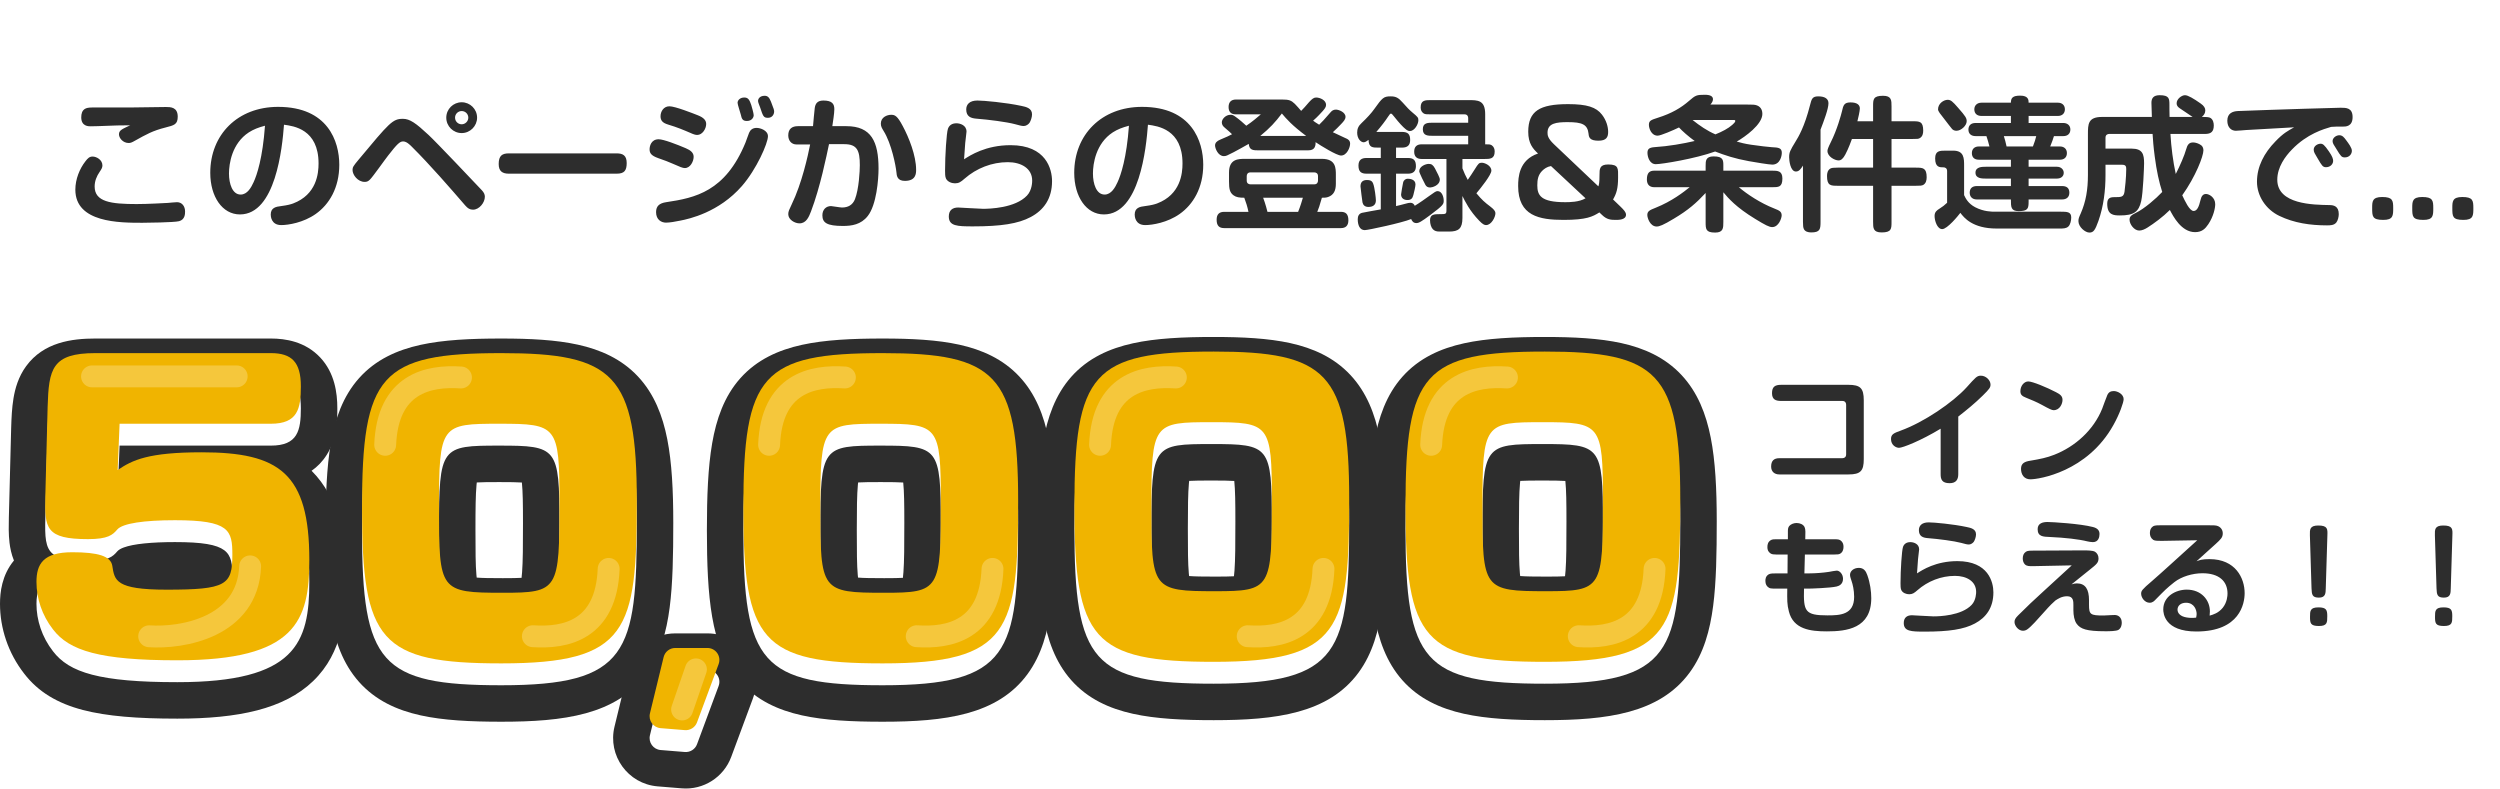 <svg width="320" height="101" viewBox="0 0 320 101" fill="none" xmlns="http://www.w3.org/2000/svg">
<g clip-path="url(#clip0_846_146722)">
<g filter="url(#filter0_d_846_146722)">
<path fill-rule="evenodd" clip-rule="evenodd" d="M6.097 52.065C6.244 47.224 6.638 45.199 12.205 45.199H34.668C37.328 45.199 38.51 46.335 38.51 49.447C38.51 52.312 38.116 54.239 34.668 54.239H15.308L15.062 60.166C15.749 59.695 16.462 59.264 17.425 58.907C18.081 58.663 18.853 58.454 19.812 58.29C21.283 58.039 23.195 57.894 25.801 57.894C28.991 57.894 31.553 58.168 33.562 58.907C37.82 60.472 39.594 64.124 39.594 71.675C39.594 79.479 37.87 84.518 22.697 84.518C12.747 84.518 8.855 83.283 6.786 80.566C5.358 78.738 4.668 76.565 4.668 74.49C4.668 73.736 4.762 73.071 5.015 72.516C5.54 71.362 6.755 70.687 9.249 70.687C10.011 70.687 10.683 70.713 11.269 70.769C13.224 70.954 14.221 71.466 14.372 72.416C14.376 72.441 14.38 72.465 14.384 72.49C14.431 72.789 14.475 73.07 14.544 73.331C14.898 74.67 15.907 75.478 21.318 75.478C28.953 75.478 29.742 74.886 29.742 71.033C29.742 67.871 29.397 66.587 22.402 66.587C19.398 66.587 17.081 66.817 15.844 67.276C15.458 67.419 15.177 67.585 15.013 67.773C14.422 68.464 13.83 69.008 11.269 69.008C10.979 69.008 10.704 69.004 10.443 68.996C10.299 68.991 10.159 68.985 10.024 68.978C9.748 68.964 9.491 68.944 9.249 68.918C6.962 68.677 6.154 67.923 5.895 66.411C5.765 65.651 5.773 64.699 5.801 63.525L6.097 52.065ZM1.784 68.949C1.448 68.121 1.296 67.323 1.217 66.667C1.086 65.573 1.111 64.384 1.134 63.413L1.135 63.404L1.43 51.934L1.431 51.923C1.467 50.721 1.524 49.4 1.726 48.185C1.93 46.956 2.34 45.444 3.351 44.061C5.588 41.003 9.195 40.531 12.205 40.531H34.668C36.533 40.531 39.078 40.913 40.999 42.971C42.84 44.944 43.178 47.481 43.178 49.447C43.178 50.761 43.171 53.281 41.83 55.407C41.282 56.278 40.616 56.949 39.88 57.46C43.366 60.916 44.262 66.003 44.262 71.675C44.262 75.621 43.926 80.686 40.068 84.39C36.348 87.962 30.485 89.186 22.697 89.186C17.615 89.186 13.671 88.88 10.603 88.076C7.384 87.233 4.897 85.778 3.091 83.418C1.018 80.756 0 77.574 0 74.49C0 73.035 0.229 70.823 1.784 68.949Z" fill="#2D2D2D"/>
</g>
<g filter="url(#filter1_d_846_146722)">
<path fill-rule="evenodd" clip-rule="evenodd" d="M53.838 41.339C56.756 40.699 60.233 40.532 64.171 40.532C67.854 40.532 71.158 40.698 73.975 41.319C76.867 41.957 79.554 43.141 81.662 45.394C83.739 47.613 84.818 50.407 85.412 53.426C85.999 56.416 86.179 59.989 86.179 64.118C86.179 68.25 86.116 71.906 85.716 74.972C85.317 78.033 84.526 81.024 82.695 83.509C78.851 88.724 72.114 89.581 64.171 89.581C60.23 89.581 56.752 89.41 53.831 88.765C50.826 88.101 48.065 86.859 45.947 84.476C43.879 82.149 42.878 79.238 42.343 76.143C41.812 73.065 41.671 69.356 41.671 65.056C41.671 60.745 41.812 57.03 42.343 53.95C42.877 50.853 43.879 47.94 45.95 45.615C48.071 43.233 50.836 41.998 53.838 41.339ZM60.995 59.274C60.878 60.534 60.859 62.319 60.859 65.056C60.859 67.775 60.869 69.534 60.982 70.789C60.993 70.916 61.005 71.03 61.017 71.132C61.72 71.19 62.745 71.206 64.368 71.206C65.489 71.206 66.239 71.192 66.758 71.162C66.782 70.966 66.806 70.73 66.827 70.444C66.933 69.025 66.942 67.068 66.942 64.167C66.942 61.691 66.918 60.112 66.805 59.012C66.803 58.995 66.801 58.978 66.799 58.962C66.174 58.92 65.281 58.907 63.925 58.907C62.547 58.907 61.653 58.916 61.028 58.955C61.017 59.051 61.005 59.157 60.995 59.274ZM64.171 45.2C48.654 45.2 46.339 47.966 46.339 65.056C46.339 82.098 48.654 84.913 64.171 84.913C80.427 84.913 81.511 80.715 81.511 64.118C81.511 47.916 78.605 45.2 64.171 45.2ZM56.191 65.056C56.191 54.338 56.437 54.239 63.925 54.239C71.314 54.239 71.61 54.486 71.61 64.167C71.61 75.528 71.511 75.874 64.368 75.874C56.289 75.874 56.191 75.627 56.191 65.056Z" fill="#2D2D2D"/>
</g>
<g filter="url(#filter2_d_846_146722)">
<path fill-rule="evenodd" clip-rule="evenodd" d="M102.65 41.339C105.568 40.699 109.044 40.532 112.983 40.532C116.665 40.532 119.97 40.698 122.787 41.319C125.678 41.957 128.366 43.141 130.473 45.394C132.551 47.613 133.63 50.407 134.223 53.426C134.811 56.416 134.99 59.989 134.99 64.118C134.99 68.25 134.928 71.906 134.528 74.972C134.129 78.033 133.338 81.024 131.506 83.509C127.662 88.724 120.925 89.581 112.983 89.581C109.041 89.581 105.563 89.41 102.643 88.765C99.638 88.101 96.876 86.859 94.758 84.476C92.691 82.149 91.689 79.238 91.155 76.143C90.623 73.065 90.482 69.356 90.482 65.056C90.482 60.745 90.623 57.03 91.155 53.95C91.689 50.853 92.691 47.94 94.762 45.615C96.883 43.233 99.647 41.998 102.65 41.339ZM109.806 59.274C109.69 60.534 109.67 62.319 109.67 65.056C109.67 67.775 109.681 69.534 109.793 70.789C109.805 70.916 109.817 71.03 109.829 71.132C110.531 71.19 111.557 71.206 113.18 71.206C114.301 71.206 115.05 71.192 115.57 71.162C115.594 70.966 115.618 70.73 115.639 70.444C115.744 69.025 115.753 67.068 115.753 64.167C115.753 61.691 115.73 60.112 115.616 59.012C115.615 58.995 115.613 58.978 115.611 58.962C114.985 58.92 114.092 58.907 112.736 58.907C111.359 58.907 110.464 58.916 109.84 58.955C109.828 59.051 109.817 59.157 109.806 59.274ZM112.983 45.2C97.466 45.2 95.15 47.966 95.15 65.056C95.15 82.098 97.466 84.913 112.983 84.913C129.239 84.913 130.322 80.715 130.322 64.118C130.322 47.916 127.416 45.2 112.983 45.2ZM105.003 65.056C105.003 54.338 105.249 54.239 112.736 54.239C120.126 54.239 120.421 54.486 120.421 64.167C120.421 75.528 120.323 75.874 113.18 75.874C105.101 75.874 105.003 75.627 105.003 65.056Z" fill="#2D2D2D"/>
</g>
<g filter="url(#filter3_d_846_146722)">
<path fill-rule="evenodd" clip-rule="evenodd" d="M145.025 41.14C147.943 40.499 151.419 40.332 155.358 40.332C159.04 40.332 162.345 40.498 165.162 41.119C168.053 41.757 170.741 42.941 172.848 45.194C174.926 47.414 176.005 50.208 176.598 53.227C177.186 56.216 177.365 59.789 177.365 63.918C177.365 68.05 177.303 71.707 176.903 74.773C176.504 77.833 175.713 80.824 173.881 83.309C170.037 88.524 163.3 89.382 155.358 89.382C151.416 89.382 147.938 89.211 145.018 88.565C142.013 87.901 139.251 86.66 137.133 84.276C135.066 81.95 134.064 79.038 133.53 75.943C132.998 72.865 132.857 69.157 132.857 64.857C132.857 60.545 132.998 56.831 133.53 53.75C134.064 50.653 135.066 47.74 137.137 45.415C139.258 43.033 142.022 41.798 145.025 41.14ZM152.181 59.074C152.065 60.334 152.045 62.12 152.045 64.857C152.045 67.575 152.056 69.334 152.168 70.589C152.18 70.716 152.192 70.83 152.204 70.932C152.906 70.99 153.932 71.006 155.555 71.006C156.676 71.006 157.425 70.992 157.945 70.962C157.969 70.767 157.993 70.53 158.014 70.245C158.119 68.825 158.128 66.869 158.128 63.968C158.128 61.492 158.105 59.913 157.991 58.812C157.99 58.795 157.988 58.779 157.986 58.763C157.36 58.721 156.467 58.707 155.111 58.707C153.734 58.707 152.839 58.717 152.215 58.755C152.203 58.851 152.192 58.957 152.181 59.074ZM155.358 45C139.841 45 137.525 47.766 137.525 64.857C137.525 81.898 139.841 84.714 155.358 84.714C171.614 84.714 172.697 80.515 172.697 63.918C172.697 47.717 169.791 45 155.358 45ZM147.378 64.857C147.378 54.138 147.624 54.039 155.111 54.039C162.501 54.039 162.796 54.286 162.796 63.968C162.796 75.329 162.698 75.674 155.555 75.674C147.476 75.674 147.378 75.427 147.378 64.857Z" fill="#2D2D2D"/>
</g>
<g filter="url(#filter4_d_846_146722)">
<path fill-rule="evenodd" clip-rule="evenodd" d="M187.403 41.14C190.321 40.499 193.797 40.332 197.736 40.332C201.418 40.332 204.723 40.498 207.54 41.119C210.431 41.757 213.118 42.941 215.226 45.194C217.304 47.414 218.382 50.208 218.976 53.227C219.564 56.216 219.743 59.789 219.743 63.918C219.743 68.05 219.681 71.707 219.281 74.773C218.882 77.833 218.091 80.824 216.259 83.309C212.415 88.524 205.678 89.382 197.736 89.382C193.794 89.382 190.316 89.211 187.396 88.565C184.391 87.901 181.629 86.66 179.511 84.276C177.444 81.95 176.442 79.038 175.908 75.943C175.376 72.865 175.235 69.157 175.235 64.857C175.235 60.545 175.376 56.831 175.908 53.75C176.442 50.653 177.444 47.74 179.515 45.415C181.636 43.033 184.4 41.798 187.403 41.14ZM194.559 59.074C194.443 60.334 194.423 62.12 194.423 64.857C194.423 67.575 194.434 69.334 194.546 70.589C194.558 70.716 194.57 70.83 194.582 70.932C195.284 70.99 196.31 71.006 197.933 71.006C199.054 71.006 199.803 70.992 200.323 70.962C200.347 70.767 200.371 70.53 200.392 70.245C200.497 68.825 200.506 66.869 200.506 63.968C200.506 61.492 200.483 59.913 200.369 58.812C200.367 58.795 200.366 58.779 200.364 58.763C199.738 58.721 198.845 58.707 197.489 58.707C196.112 58.707 195.217 58.717 194.592 58.755C194.581 58.851 194.57 58.957 194.559 59.074ZM197.736 45C182.219 45 179.903 47.766 179.903 64.857C179.903 81.898 182.219 84.714 197.736 84.714C213.992 84.714 215.075 80.515 215.075 63.918C215.075 47.717 212.169 45 197.736 45ZM189.755 64.857C189.755 54.138 190.002 54.039 197.489 54.039C204.878 54.039 205.174 54.286 205.174 63.968C205.174 75.329 205.076 75.674 197.933 75.674C189.854 75.674 189.755 75.427 189.755 64.857Z" fill="#2D2D2D"/>
</g>
<g filter="url(#filter5_d_846_146722)">
<path fill-rule="evenodd" clip-rule="evenodd" d="M78.657 90.21L80.409 83.008C81.085 80.229 83.574 78.273 86.433 78.273H90.549C94.869 78.273 97.864 82.58 96.362 86.63L93.595 94.086C92.628 96.691 90.047 98.334 87.278 98.108L84.177 97.855C80.378 97.545 77.756 93.913 78.657 90.21ZM83.193 91.314C82.97 92.229 83.618 93.126 84.557 93.203L87.657 93.456C88.342 93.512 88.98 93.105 89.219 92.462L91.985 85.006C92.357 84.005 91.616 82.941 90.549 82.941H86.433C85.727 82.941 85.112 83.424 84.945 84.111L83.193 91.314Z" fill="#2D2D2D"/>
</g>
<path d="M16.667 16.038C16.224 16.038 15.745 16.038 15.008 16.057C12.667 16.149 11.893 16.167 11.58 16.167C11.322 16.167 10.4 16.167 10.4 15.024C10.4 14.545 10.511 14.14 10.898 13.919C11.193 13.753 11.543 13.753 12.446 13.753H17.017C17.68 13.753 20.629 13.697 21.238 13.697C21.809 13.697 22.749 13.697 22.749 14.932C22.749 15.928 22.288 16.038 21.201 16.315C19.523 16.739 18.731 17.199 17.275 18.01C16.888 18.232 16.704 18.305 16.482 18.305C15.727 18.305 15.229 17.66 15.229 17.199C15.229 16.683 15.598 16.536 16.667 16.038ZM23.689 27.06C23.689 27.373 23.689 28.111 22.915 28.313C22.288 28.479 18.584 28.516 18.215 28.516C15.303 28.516 9.644 28.516 9.644 24.277C9.644 22.931 10.197 21.586 10.935 20.646C11.229 20.259 11.451 20.038 11.856 20.038C12.335 20.038 13.11 20.443 13.11 21.18C13.11 21.439 12.999 21.641 12.759 21.991C12.372 22.544 12.114 23.189 12.114 23.871C12.114 25.844 14.197 26.12 17.496 26.12C18.934 26.12 21.109 25.991 21.496 25.973C21.68 25.954 22.473 25.88 22.657 25.88C23.32 25.88 23.689 26.433 23.689 27.06ZM36.351 15.964C36.13 18.95 35.264 27.447 30.711 27.447C28.463 27.447 26.914 25.18 26.914 22.12C26.914 17.236 30.416 13.679 35.595 13.679C41.972 13.679 43.429 18.102 43.429 21.088C43.429 24.037 42.138 26.175 40.406 27.392C38.839 28.498 36.904 28.811 36.001 28.811C34.692 28.811 34.655 27.65 34.655 27.465C34.655 26.599 35.3 26.452 35.982 26.378C36.83 26.267 37.199 26.157 37.512 26.046C40.535 24.904 40.775 22.194 40.775 20.922C40.775 16.536 37.586 16.13 36.351 15.964ZM33.918 16.093C33.07 16.315 32.462 16.554 31.854 16.941C29.679 18.361 29.31 20.959 29.31 22.213C29.31 23.54 29.753 24.904 30.803 24.904C31.67 24.904 32.167 23.964 32.462 23.319C32.886 22.415 33.623 20.204 33.918 16.093ZM59.095 13.089C60.164 13.089 61.067 13.956 61.067 15.061C61.067 16.13 60.182 17.034 59.095 17.034C58.008 17.034 57.123 16.149 57.123 15.061C57.123 13.956 58.026 13.089 59.095 13.089ZM59.095 14.214C58.634 14.214 58.247 14.582 58.247 15.061C58.247 15.541 58.634 15.909 59.095 15.909C59.556 15.909 59.943 15.522 59.943 15.061C59.943 14.582 59.556 14.214 59.095 14.214ZM51.575 15.209C52.46 15.209 53.234 15.762 54.856 17.273C55.814 18.158 60.772 23.392 61.675 24.351C61.952 24.645 62.062 24.904 62.062 25.18C62.062 25.936 61.344 26.839 60.551 26.839C60.146 26.839 59.888 26.691 59.537 26.286C57.676 24.13 55.022 21.07 52.718 18.785C52.441 18.508 52.036 18.102 51.593 18.102C51.188 18.102 50.838 18.416 49.695 19.89C49.308 20.369 47.705 22.655 47.354 22.987C47.096 23.245 46.912 23.282 46.672 23.282C45.806 23.282 45.124 22.397 45.124 21.752C45.124 21.402 45.235 21.236 45.88 20.462C49.861 15.688 50.248 15.209 51.575 15.209ZM65.14 19.632H78.927C79.719 19.632 80.217 19.89 80.217 20.867C80.217 21.844 79.904 22.231 78.927 22.231H65.14C64.329 22.231 63.832 21.936 63.832 20.996C63.832 19.909 64.293 19.632 65.14 19.632ZM95.275 12.481C95.773 12.481 95.939 12.794 96.16 13.44C96.215 13.624 96.473 14.508 96.473 14.748C96.473 15.043 96.215 15.485 95.607 15.485C95.054 15.485 94.943 15.227 94.814 14.637C94.759 14.398 94.409 13.384 94.409 13.163C94.409 12.831 94.722 12.481 95.275 12.481ZM97.874 12.26C98.261 12.26 98.464 12.463 98.685 13.015C99.072 13.992 99.09 14.103 99.09 14.287C99.09 14.582 98.888 15.08 98.298 15.08C97.727 15.08 97.671 14.877 97.284 13.716C97.192 13.476 97.026 13.089 97.026 12.905C97.026 12.702 97.21 12.26 97.874 12.26ZM85.691 13.605C86.41 13.605 88.695 14.508 89.303 14.748C90.059 15.043 90.391 15.393 90.391 15.872C90.391 16.499 89.893 17.273 89.248 17.273C89.027 17.273 88.824 17.199 88.677 17.144C87.35 16.573 86.742 16.315 85.525 15.946C84.788 15.725 84.548 15.412 84.548 14.877C84.548 14.306 84.917 13.605 85.691 13.605ZM84.309 17.826C84.935 17.826 86.649 18.49 87.774 18.969C88.419 19.245 88.787 19.559 88.787 20.075C88.787 20.646 88.364 21.512 87.663 21.512C87.387 21.512 87.073 21.383 86.078 20.941C85.47 20.664 85.212 20.591 84.253 20.241C83.313 19.909 83.147 19.577 83.147 19.098C83.147 18.729 83.332 17.826 84.309 17.826ZM96.842 16.37C97.339 16.37 98.298 16.702 98.298 17.439C98.298 18.324 96.842 21.66 94.962 23.816C92.013 27.189 88.216 28.018 87.073 28.24C86.465 28.369 85.709 28.498 85.249 28.498C84.677 28.498 83.977 28.147 83.977 27.152C83.977 26.378 84.401 26.009 85.267 25.88C88.972 25.328 92.842 24.535 95.423 18.25C95.515 18.029 95.699 17.457 95.883 16.997C96.031 16.646 96.326 16.37 96.842 16.37ZM106.537 16.149H108.343C111.531 16.149 112.453 18.139 112.453 21.586C112.453 22.968 112.195 26.231 111.071 27.65C110.204 28.756 109.006 28.922 107.9 28.922C105.855 28.922 105.265 28.516 105.265 27.558C105.265 26.839 105.726 26.378 106.371 26.378C106.5 26.378 107.55 26.562 107.771 26.562C108.564 26.562 109.135 26.231 109.43 25.512C109.946 24.203 110.057 21.863 110.057 21.144C110.057 19.245 109.707 18.453 108.066 18.453H106.113C105.799 19.927 104.988 23.964 103.809 27.06C103.551 27.724 103.219 28.59 102.334 28.59C101.744 28.59 100.897 28.129 100.897 27.41C100.897 27.06 101.026 26.82 101.321 26.194C102.648 23.466 103.422 19.89 103.698 18.49H101.947C101.302 18.49 100.897 17.992 100.897 17.328C100.897 16.481 101.394 16.149 102.132 16.149H104.067C104.104 15.78 104.233 14.158 104.288 13.826C104.362 13.31 104.583 12.868 105.394 12.868C106.5 12.868 106.795 13.292 106.795 13.974C106.795 14.508 106.61 15.67 106.537 16.149ZM117.263 21.733C117.263 22.194 117.245 23.153 115.826 23.153C114.849 23.153 114.775 22.508 114.738 22.01C114.665 21.273 114.13 18.397 113.098 16.757C112.877 16.388 112.748 16.186 112.748 15.817C112.748 15.006 113.54 14.693 114.075 14.693C114.554 14.693 114.867 14.84 115.549 16.13C116.342 17.605 117.263 19.909 117.263 21.733ZM131.05 16.13C130.755 16.13 130.534 16.057 129.907 15.891C128.875 15.614 126.626 15.319 124.986 15.19C124.286 15.135 123.677 14.932 123.677 14.011C123.677 13.384 124.083 12.868 125.115 12.868C125.908 12.868 128.746 13.126 130.718 13.55C131.345 13.679 132.1 13.845 132.1 14.637C132.1 15.006 131.935 15.467 131.787 15.707C131.64 15.928 131.326 16.13 131.05 16.13ZM123.401 20.388C124.175 19.89 126.166 18.582 129.354 18.582C133.925 18.582 134.662 21.678 134.662 23.189C134.662 25.438 133.593 26.894 131.935 27.779C130.313 28.645 128.101 28.977 124.544 28.977C122.516 28.977 121.447 28.94 121.447 27.705C121.447 26.894 121.945 26.562 122.645 26.562C122.959 26.562 125.336 26.728 125.834 26.728C126.663 26.728 129.944 26.636 131.455 25.033C132.119 24.332 132.119 23.245 132.119 23.116C132.119 21.549 130.7 20.757 129.004 20.757C126.958 20.757 124.986 21.531 123.456 22.876C122.977 23.3 122.719 23.466 122.24 23.466C121.834 23.466 121.281 23.282 121.079 22.839C120.968 22.581 120.968 22.213 120.968 21.844C120.968 19.89 121.152 17.015 121.337 16.481C121.484 16.075 121.816 15.78 122.424 15.78C122.885 15.78 123.714 16.02 123.714 16.849C123.714 16.978 123.567 18.047 123.548 18.305C123.512 18.692 123.493 18.95 123.401 20.388ZM146.937 15.964C146.716 18.95 145.85 27.447 141.298 27.447C139.049 27.447 137.501 25.18 137.501 22.12C137.501 17.236 141.003 13.679 146.182 13.679C152.559 13.679 154.015 18.102 154.015 21.088C154.015 24.037 152.725 26.175 150.992 27.392C149.426 28.498 147.49 28.811 146.587 28.811C145.279 28.811 145.242 27.65 145.242 27.465C145.242 26.599 145.887 26.452 146.569 26.378C147.417 26.267 147.785 26.157 148.099 26.046C151.121 24.904 151.361 22.194 151.361 20.922C151.361 16.536 148.172 16.13 146.937 15.964ZM144.505 16.093C143.657 16.315 143.048 16.554 142.44 16.941C140.265 18.361 139.897 20.959 139.897 22.213C139.897 23.54 140.339 24.904 141.39 24.904C142.256 24.904 142.754 23.964 143.048 23.319C143.472 22.415 144.21 20.204 144.505 16.093ZM156.706 27.115H159.802C159.673 26.489 159.507 25.936 159.268 25.309C158.641 25.309 158.236 25.254 157.885 24.996C157.406 24.645 157.314 24.166 157.314 23.226V22.084C157.314 20.333 158.512 20.333 159.397 20.333H169.202C170.99 20.333 170.99 21.512 170.99 22.415V23.521C170.99 24.369 170.732 24.959 169.995 25.217C169.737 25.309 169.479 25.309 169.202 25.309C168.926 26.304 168.76 26.765 168.612 27.115H171.635C172.243 27.115 172.593 27.392 172.593 28.203C172.593 28.885 172.243 29.198 171.635 29.198H156.706C156.061 29.198 155.729 28.903 155.729 28.129C155.729 27.447 156.042 27.115 156.706 27.115ZM160.06 23.595H168.225C168.594 23.595 168.704 23.337 168.704 23.116V22.544C168.704 22.176 168.446 22.065 168.225 22.065H160.06C159.692 22.065 159.581 22.323 159.581 22.544V23.116C159.581 23.484 159.839 23.595 160.06 23.595ZM166.769 25.309H161.682C161.977 26.083 162.18 26.894 162.235 27.115H166.161C166.456 26.378 166.659 25.696 166.769 25.309ZM161.387 14.637H158.199C157.591 14.637 157.259 14.343 157.259 13.697C157.259 13.071 157.591 12.739 158.199 12.739H164.115C165 12.739 165.276 12.85 165.737 13.292C165.885 13.421 166.437 14.066 166.548 14.195C166.769 13.992 167.23 13.458 167.562 13.071C167.949 12.647 168.17 12.481 168.465 12.481C168.944 12.481 169.737 12.813 169.737 13.421C169.737 13.716 169.552 13.937 169.276 14.25C168.612 14.988 168.262 15.283 168.078 15.448C168.299 15.614 168.354 15.651 168.852 15.964C169.294 15.541 169.386 15.43 170.29 14.398C170.492 14.158 170.677 14.029 171.008 14.029C171.359 14.029 172.225 14.361 172.225 14.951C172.225 15.264 172.022 15.504 171.653 15.891C171.193 16.37 171.156 16.407 170.603 16.923C171.101 17.163 171.875 17.531 172.096 17.623C172.557 17.808 172.815 17.974 172.815 18.397C172.815 18.858 172.409 19.909 171.653 19.909C171.101 19.909 169.073 18.655 168.391 18.195C168.428 18.526 168.317 18.858 168.17 19.006C167.912 19.245 167.709 19.245 167.064 19.245H161.166C160.411 19.245 159.913 19.245 159.839 18.416C159.544 18.6 157.978 19.448 157.904 19.485C157.038 19.927 156.945 19.983 156.651 19.983C155.913 19.983 155.526 18.987 155.526 18.619C155.526 18.287 155.766 18.047 156.171 17.881C157.13 17.476 157.24 17.421 157.701 17.181C157.48 16.96 157.277 16.776 156.798 16.37C156.522 16.149 156.393 15.946 156.393 15.651C156.393 15.246 156.89 14.693 157.498 14.693C157.683 14.693 157.83 14.711 158.125 14.932C158.604 15.264 159.231 15.817 159.526 16.093C160.3 15.578 161 14.969 161.387 14.637ZM161.314 17.402H167.193C165.368 16.038 164.668 15.227 164.078 14.527C163.212 15.67 162.585 16.352 161.314 17.402ZM176.74 18.895H176.409C175.708 18.895 175.192 18.895 175.174 17.9C174.953 18.066 174.75 18.213 174.547 18.213C174.197 18.213 173.718 17.771 173.718 16.978C173.718 16.499 173.865 16.13 174.289 15.743C174.953 15.117 175.561 14.453 175.893 13.974C176.943 12.499 177.109 12.334 178.012 12.334C178.676 12.334 179.007 12.518 179.542 13.126C180.15 13.808 180.334 14.011 180.832 14.435C181.477 14.969 181.551 15.061 181.551 15.393C181.551 15.928 181.035 16.776 180.464 16.776C180.169 16.776 179.984 16.591 179.616 16.259C179.229 15.891 178.528 15.043 178.455 14.932C178.178 14.582 178.141 14.545 178.031 14.545C177.957 14.545 177.902 14.582 177.662 14.951C177.312 15.485 176.796 16.167 176.169 16.886H179.45C180.224 16.886 180.5 17.181 180.5 17.918C180.5 18.637 180.113 18.895 179.45 18.895H178.694V20.222H180.224C180.943 20.222 181.238 20.517 181.238 21.273C181.238 21.955 180.851 22.231 180.224 22.231H178.694V26.378C179.155 26.267 179.339 26.231 179.8 26.102C180.205 25.991 180.353 25.954 180.537 25.954C180.814 25.954 180.998 26.12 181.09 26.341C181.735 25.954 182.417 25.456 183.062 24.996C183.578 24.627 183.8 24.461 184.002 24.461C184.574 24.461 184.795 25.217 184.795 25.678C184.795 26.12 184.758 26.267 183.099 27.502C181.92 28.387 181.606 28.553 181.293 28.553C180.906 28.553 180.74 28.295 180.629 28.037C179.487 28.516 175.1 29.456 174.695 29.456C174.031 29.456 173.791 28.793 173.791 28.055C173.791 27.668 173.939 27.355 174.326 27.244C174.602 27.171 176.446 26.857 176.74 26.802V22.231H174.916C174.252 22.231 173.884 21.991 173.884 21.199C173.884 20.443 174.308 20.222 174.916 20.222H176.74V18.895ZM187.191 25.088V27.908C187.191 29.253 186.693 29.64 185.495 29.64H184.279C183.873 29.64 183.634 29.567 183.412 29.346C183.191 29.124 183.044 28.663 183.044 28.203C183.044 27.429 183.56 27.41 184.334 27.41C185.034 27.41 185.145 27.41 185.145 26.913V20.351H181.975C181.367 20.351 181.016 20.056 181.016 19.411C181.016 18.766 181.367 18.471 181.975 18.471H187.928V17.384H183.449C182.767 17.384 182.122 17.384 182.122 16.536C182.122 15.707 182.767 15.707 183.449 15.707H187.928V15.098C187.928 14.896 187.818 14.637 187.467 14.637H183.173C182.602 14.637 182.399 14.637 182.214 14.508C181.975 14.343 181.846 14.103 181.846 13.753C181.846 12.813 182.436 12.813 183.173 12.813H187.928C189.181 12.813 190.103 12.813 190.103 14.619V18.471C190.582 18.471 190.748 18.471 190.951 18.6C191.209 18.785 191.319 19.061 191.319 19.393C191.319 20.351 190.711 20.351 189.974 20.351H187.191V21.549C187.449 22.194 187.578 22.489 187.873 23.024C188.186 22.581 188.481 22.12 188.776 21.66C189.237 20.922 189.31 20.83 189.679 20.83C190.029 20.83 190.895 21.18 190.895 21.844C190.895 22.378 189.568 24.037 188.979 24.738C189.661 25.567 190.066 25.917 190.73 26.415C191.209 26.784 191.412 27.005 191.412 27.318C191.412 27.76 190.914 28.811 190.214 28.811C190.011 28.811 189.79 28.719 189.347 28.258C188.112 26.986 187.523 25.77 187.191 25.088ZM184.297 22.968C184.297 23.761 183.283 24 183.062 24C182.767 24 182.583 23.89 182.454 23.669C182.343 23.484 181.662 22.12 181.662 21.918C181.662 21.291 182.491 20.978 182.878 20.978C183.247 20.978 183.431 21.125 183.671 21.549C183.947 22.084 184.297 22.729 184.297 22.968ZM180.187 22.876C180.537 22.876 181.182 22.987 181.182 23.613C181.182 23.853 180.998 24.645 180.906 24.977C180.795 25.401 180.611 25.604 180.15 25.604C179.689 25.604 179.339 25.364 179.339 24.885C179.339 24.738 179.542 23.65 179.597 23.374C179.671 23.042 179.929 22.876 180.187 22.876ZM174.971 23.042C175.358 23.042 175.616 23.116 175.764 23.503C175.966 24.019 176.114 25.364 176.114 25.659C176.114 26.231 175.727 26.489 175.155 26.489C174.695 26.489 174.473 26.231 174.4 25.917C174.381 25.825 174.142 24 174.142 23.853C174.142 23.319 174.418 23.042 174.971 23.042ZM206.47 25.53L207.465 26.489C207.834 26.857 208.129 27.152 208.129 27.484C208.129 28.147 207.17 28.147 206.838 28.147C206.175 28.147 205.677 28.111 205.069 27.521L204.719 27.189C203.871 27.724 203.078 28.147 200.148 28.147C196.996 28.147 194.324 27.631 194.324 23.816C194.324 22.71 194.416 20.48 196.867 19.651C196.222 19.043 195.614 18.379 195.614 16.868C195.614 14.214 197.07 13.329 200.719 13.329C203.134 13.329 204.313 13.716 205.051 14.674C205.622 15.412 205.843 16.241 205.843 16.886C205.843 17.55 205.622 18.01 204.59 18.01C203.484 18.01 203.373 17.568 203.336 17.126C203.207 15.928 202.525 15.633 200.664 15.633C199.226 15.633 198.084 15.762 198.084 16.978C198.084 17.292 198.102 17.697 198.895 18.453L204.59 23.853C204.663 23.632 204.737 23.448 204.737 22.397C204.737 21.641 204.737 21.052 205.843 21.052C207.225 21.052 207.115 21.586 207.115 22.692C207.115 24.166 206.894 24.793 206.47 25.53ZM202.949 25.383L198.526 21.254C198.01 21.346 197.66 21.604 197.383 21.881C196.886 22.397 196.775 22.968 196.775 23.724C196.775 25.014 197.236 25.88 200.332 25.88C200.867 25.88 202.12 25.88 202.949 25.383ZM218.929 13.384H223.684C224.311 13.384 224.624 13.384 224.901 13.495C225.527 13.734 225.583 14.324 225.583 14.582C225.583 15.928 223.371 17.513 222.302 18.121C222.726 18.25 223.389 18.416 224.145 18.526C224.975 18.655 226.596 18.84 226.781 18.84C227.647 18.877 228.071 18.932 228.071 19.559C228.071 19.946 227.868 21.07 226.854 21.07C226.431 21.07 224.68 20.775 223.85 20.628C222.026 20.296 220.772 19.872 219.537 19.393C216.994 20.314 212.718 21.015 211.944 21.015C211.133 21.015 210.875 20.056 210.875 19.559C210.875 19.098 211.078 18.895 211.723 18.84C213.658 18.711 215.39 18.397 216.92 18.047C216.146 17.494 215.335 16.776 214.911 16.315C214.192 16.665 212.57 17.365 212.183 17.365C211.354 17.365 211.059 16.407 211.059 15.983C211.059 15.448 211.317 15.356 212.239 15.061C213.99 14.508 215.188 13.79 216.183 12.923C217.031 12.186 217.16 12.131 218.229 12.131C218.892 12.131 219.261 12.315 219.261 12.702C219.261 12.997 219.058 13.237 218.929 13.384ZM221.897 15.356H216.644C217.565 16.093 218.542 16.757 219.574 17.199C220.44 16.849 221.215 16.444 221.731 15.983C221.897 15.835 222.118 15.633 222.118 15.485C222.118 15.375 222.044 15.356 221.897 15.356ZM216.275 23.964H211.759C211.078 23.964 210.801 23.558 210.801 22.968C210.801 22.084 211.17 21.844 211.778 21.844H218.321V21.236C218.321 20.591 218.321 20.019 219.353 20.019C220.588 20.019 220.588 20.517 220.588 21.236V21.844H226.799C227.536 21.844 228.145 21.863 228.145 22.839C228.145 23.964 227.665 23.964 226.799 23.964H222.578C223.611 24.848 225.325 25.991 227.113 26.691C227.758 26.949 228.053 27.078 228.053 27.576C228.053 27.908 227.684 29.069 226.836 29.069C226.467 29.069 225.951 28.811 224.661 28.018C222.21 26.526 221.215 25.364 220.588 24.609V28.405C220.588 29.18 220.588 29.769 219.537 29.769C218.321 29.769 218.321 29.309 218.321 28.405V24.701C217.123 25.991 216.091 26.894 214.266 27.982C212.865 28.829 212.386 28.995 212.054 28.995C211.207 28.995 210.856 27.889 210.856 27.521C210.856 27.042 211.151 26.894 211.907 26.599C214.026 25.751 215.519 24.572 216.275 23.964ZM239.756 17.789H237.047C236.641 18.932 236.273 19.651 236.199 19.78C235.923 20.296 235.665 20.535 235.333 20.535C234.872 20.535 233.914 20.056 233.914 19.319C233.914 19.153 234.006 18.877 234.337 18.213C235.148 16.61 235.665 14.693 235.775 14.232C235.941 13.495 236.033 13.108 236.863 13.108C237.729 13.108 238.061 13.44 238.061 13.882C238.061 14.214 237.839 15.154 237.747 15.522H239.756V13.624C239.756 12.721 239.756 12.26 241.028 12.26C242.115 12.26 242.115 12.831 242.115 13.624V15.522H244.806C245.691 15.522 246.17 15.522 246.17 16.72C246.17 17.126 246.078 17.457 245.765 17.66C245.58 17.789 245.396 17.789 244.806 17.789H242.115V21.457H245.249C246.133 21.457 246.613 21.494 246.613 22.692C246.613 23.079 246.52 23.448 246.207 23.65C246.023 23.779 245.728 23.779 245.249 23.779H242.115V28.387C242.115 29.29 242.115 29.751 240.844 29.751C239.756 29.751 239.756 29.18 239.756 28.387V23.779H235.222C234.319 23.779 233.858 23.761 233.858 22.526C233.858 22.176 233.932 21.807 234.264 21.586C234.448 21.475 234.725 21.457 235.222 21.457H239.756V17.789ZM230.78 28.387V21.199C230.504 21.623 230.283 21.955 229.877 21.955C229.158 21.955 229.011 20.535 229.011 20.13C229.011 19.503 229.122 19.282 229.84 18.102C230.172 17.568 230.983 16.241 231.683 13.458C231.886 12.684 231.96 12.334 232.734 12.334C233.619 12.334 234.043 12.665 234.043 13.218C234.043 13.937 233.453 15.485 233.029 16.591V28.387C233.029 29.327 232.974 29.751 231.831 29.751C231.425 29.751 231.075 29.64 230.909 29.346C230.799 29.143 230.78 28.848 230.78 28.387ZM253.616 13.145H257.395C257.395 12.536 257.616 12.241 258.593 12.241C259.662 12.241 259.662 12.831 259.662 13.145H263.422C263.938 13.145 264.306 13.458 264.306 13.992C264.306 14.527 263.938 14.84 263.422 14.84H259.662V15.743H264.122C264.601 15.743 265.007 16.038 265.007 16.573C265.007 17.126 264.638 17.421 264.122 17.421H262.906C262.758 17.918 262.684 18.084 262.426 18.748H263.68C264.196 18.748 264.564 19.061 264.564 19.595C264.564 20.185 264.159 20.443 263.68 20.443H259.662V21.346H263.293C263.809 21.346 264.159 21.697 264.159 22.12C264.159 22.581 263.79 22.858 263.293 22.858H259.662V23.816H263.956C264.491 23.816 264.878 24.037 264.878 24.664C264.878 25.235 264.509 25.53 263.956 25.53H259.662V25.825C259.662 26.71 259.551 27.023 258.39 27.023C257.395 27.023 257.395 26.507 257.395 25.53H253.027C252.455 25.53 252.123 25.18 252.123 24.664C252.123 24.074 252.492 23.816 253.027 23.816H257.395V22.858H254.169C253.709 22.858 252.861 22.858 252.861 22.102C252.861 21.346 253.727 21.346 254.169 21.346H257.395V20.443H253.285C252.75 20.443 252.4 20.167 252.4 19.595C252.4 19.043 252.769 18.748 253.285 18.748H254.649C254.556 18.361 254.372 17.715 254.261 17.421H252.861C252.345 17.421 251.958 17.144 251.958 16.591C251.958 16.038 252.308 15.743 252.861 15.743H257.395V14.84H253.616C253.1 14.84 252.713 14.564 252.713 13.992C252.713 13.476 253.1 13.145 253.616 13.145ZM248.069 13.992C248.069 13.255 248.787 12.776 249.304 12.776C249.691 12.776 249.93 12.979 250.631 13.79C251.626 14.914 251.736 15.135 251.736 15.522C251.736 16.075 251.018 16.739 250.428 16.739C250.151 16.739 249.967 16.628 249.856 16.499C249.709 16.333 249.248 15.725 248.935 15.319C248.345 14.564 248.069 14.25 248.069 13.992ZM260.639 17.421H256.492C256.602 17.771 256.75 18.268 256.842 18.748H260.215C260.417 18.25 260.565 17.734 260.639 17.421ZM263.606 29.253H255.57C252.474 29.253 251.386 27.853 250.925 27.244C250.667 27.595 249.248 29.327 248.603 29.327C247.958 29.327 247.626 28.24 247.626 27.65C247.626 27.134 247.903 26.931 248.253 26.71C248.677 26.433 248.861 26.304 249.23 25.954V21.899C249.23 21.494 248.935 21.42 248.769 21.42C248.271 21.42 247.7 21.42 247.7 20.277C247.7 19.282 248.308 19.282 249.064 19.282H250.004C251.405 19.282 251.405 20.259 251.405 21.236V24.977C251.607 25.401 251.921 26.046 252.824 26.526C253.93 27.097 254.925 27.097 255.367 27.097H263.753C264.564 27.097 265.117 27.097 265.117 27.834C265.117 28.203 265.007 28.756 264.749 28.995C264.472 29.253 264.085 29.253 263.606 29.253ZM282.258 17.144H277.816C277.909 18.785 278.148 20.701 278.498 22.268C279.051 21.199 279.641 19.798 279.807 19.172C279.991 18.508 280.194 18.232 280.728 18.232C281.005 18.232 281.447 18.361 281.761 18.6C281.945 18.748 282.037 18.987 282.037 19.245C282.037 19.983 281.06 22.563 279.328 24.996C279.641 25.659 280.249 27.005 280.784 27.005C281.226 27.005 281.466 26.452 281.65 25.659C281.779 25.07 282 24.83 282.369 24.83C282.774 24.83 283.548 25.272 283.548 26.139C283.548 26.636 283.327 27.705 282.664 28.7C282.277 29.272 281.853 29.714 280.968 29.714C279.217 29.714 278.167 27.687 277.743 26.876C276.84 27.779 275.697 28.608 274.886 29.124C274.536 29.346 274.167 29.511 273.817 29.511C273.172 29.511 272.582 28.7 272.582 28.129C272.582 27.724 272.785 27.539 273.393 27.244C274.462 26.728 275.973 25.42 276.766 24.572C276.36 23.319 276.047 21.881 275.807 20.038C275.641 18.803 275.568 17.808 275.531 17.144H269.983C269.762 17.144 269.504 17.255 269.504 17.623V19.024H272.858C274.259 19.024 274.443 19.761 274.443 20.904C274.443 21.383 274.314 24.682 274.075 25.733C273.762 27.134 273.116 27.576 271.347 27.576C270.536 27.576 269.725 27.521 269.725 26.083C269.725 25.346 270.112 25.235 270.647 25.235C271.513 25.235 271.826 25.235 271.937 24.553C271.992 24.222 272.158 22.673 272.158 21.641C272.158 21.309 272.103 21.088 271.624 21.088H269.504V22.397C269.504 24.387 269.264 26.378 268.601 28.276C268.177 29.456 267.974 29.769 267.44 29.769C266.905 29.769 266.039 29.051 266.039 28.313C266.039 28 266.094 27.853 266.334 27.318C266.997 25.807 267.255 24.259 267.255 22.378V17.218C267.255 15.891 267.255 14.969 269.062 14.969H275.439C275.42 14.379 275.383 13.44 275.383 13.163C275.383 12.592 275.623 12.186 276.434 12.186C277.669 12.186 277.687 12.629 277.687 13.44C277.687 13.679 277.687 14.472 277.706 14.969H280.655C280.397 14.803 279.254 14.011 279.014 13.863C278.738 13.679 278.609 13.495 278.609 13.218C278.609 12.665 279.254 12.186 279.678 12.186C280.065 12.186 280.802 12.629 281.668 13.237C282.129 13.55 282.277 13.845 282.277 14.121C282.277 14.49 282.111 14.73 281.834 14.969C282.498 14.969 282.756 14.988 282.94 15.098C283.272 15.301 283.364 15.725 283.364 16.057C283.364 16.849 283.014 17.144 282.258 17.144ZM297.722 21.402C297.316 21.402 297.187 21.18 296.671 20.296C296.616 20.185 296.303 19.688 296.266 19.595C296.192 19.448 296.155 19.3 296.155 19.153C296.155 18.674 296.671 18.397 297.022 18.397C297.316 18.397 297.501 18.508 298.109 19.393C298.551 20.019 298.643 20.369 298.643 20.591C298.643 20.978 298.312 21.402 297.722 21.402ZM300.136 20.148C299.731 20.148 299.62 20.001 299.086 19.116C299.031 19.024 298.754 18.582 298.699 18.49C298.625 18.361 298.57 18.213 298.57 18.066C298.57 17.623 299.049 17.31 299.436 17.31C299.823 17.31 300.044 17.587 300.302 17.937C300.616 18.361 301.04 18.913 301.04 19.3C301.04 19.706 300.726 20.148 300.136 20.148ZM293.649 16.296C292.672 16.352 288.359 16.591 287.474 16.646C287.272 16.665 286.368 16.739 286.184 16.739C285.631 16.739 285.097 16.333 285.097 15.448C285.097 14.472 285.815 14.25 286.424 14.214C288.525 14.121 292.856 13.992 295.031 13.919C296.303 13.882 299.454 13.79 299.602 13.79C300.302 13.79 301.132 13.79 301.132 14.988C301.132 16.204 300.247 16.204 299.915 16.204C299.049 16.204 298.865 16.204 298.385 16.241C297.445 16.517 295.307 17.126 293.372 19.135C292.524 20.001 291.492 21.383 291.492 23.005C291.492 26.175 296.118 26.212 298.164 26.249C298.699 26.249 299.362 26.378 299.362 27.41C299.362 27.742 299.252 28.221 299.049 28.479C298.754 28.848 298.256 28.848 297.851 28.848C295.75 28.848 293.649 28.553 291.75 27.631C290.018 26.802 288.893 25.07 288.893 23.263C288.893 21.309 289.815 19.577 291.253 18.102C292.248 17.052 292.893 16.72 293.649 16.296ZM306.329 26.618C306.329 27.595 306.329 28.147 305.057 28.147C303.638 28.147 303.638 27.687 303.638 26.618C303.638 25.807 303.638 25.217 304.91 25.217C306.255 25.217 306.329 25.659 306.329 26.618ZM311.459 26.618C311.459 27.595 311.459 28.147 310.187 28.147C308.768 28.147 308.768 27.687 308.768 26.618C308.768 25.807 308.768 25.217 310.04 25.217C311.385 25.217 311.459 25.659 311.459 26.618ZM316.589 26.618C316.589 27.595 316.589 28.147 315.317 28.147C313.898 28.147 313.898 27.687 313.898 26.618C313.898 25.807 313.898 25.217 315.17 25.217C316.515 25.217 316.589 25.659 316.589 26.618Z" fill="#2D2D2D"/>
<path d="M15.308 54.239L15.062 60.166C16.934 58.882 19.003 57.894 25.801 57.894C35.752 57.894 39.594 60.561 39.594 71.675C39.594 79.479 37.87 84.518 22.697 84.518C12.747 84.518 8.855 83.283 6.786 80.566C5.358 78.739 4.668 76.565 4.668 74.49C4.668 72.169 5.555 70.687 9.249 70.687C12.55 70.687 14.175 71.181 14.372 72.416C14.668 74.293 14.766 75.478 21.318 75.478C28.953 75.478 29.742 74.886 29.742 71.033C29.742 67.871 29.397 66.587 22.402 66.587C18.461 66.587 15.702 66.982 15.013 67.773C14.422 68.464 13.831 69.008 11.269 69.008C5.85 69.008 5.702 67.625 5.801 63.525L6.097 52.065C6.244 47.224 6.638 45.199 12.205 45.199H34.668C37.328 45.199 38.51 46.335 38.51 49.447C38.51 52.312 38.116 54.239 34.668 54.239H15.308Z" fill="#F0B400"/>
<path d="M46.339 65.056C46.339 47.966 48.654 45.2 64.171 45.2C78.605 45.2 81.511 47.916 81.511 64.118C81.511 80.715 80.427 84.913 64.171 84.913C48.654 84.913 46.339 82.098 46.339 65.056ZM63.925 54.239C56.437 54.239 56.191 54.338 56.191 65.056C56.191 75.627 56.289 75.874 64.368 75.874C71.511 75.874 71.61 75.528 71.61 64.167C71.61 54.486 71.314 54.239 63.925 54.239Z" fill="#F0B400"/>
<path d="M95.15 65.056C95.15 47.966 97.466 45.2 112.983 45.2C127.416 45.2 130.323 47.916 130.323 64.118C130.323 80.715 129.239 84.913 112.983 84.913C97.466 84.913 95.15 82.098 95.15 65.056ZM112.736 54.239C105.249 54.239 105.003 54.338 105.003 65.056C105.003 75.627 105.101 75.874 113.18 75.874C120.323 75.874 120.421 75.528 120.421 64.167C120.421 54.486 120.126 54.239 112.736 54.239Z" fill="#F0B400"/>
<path d="M137.525 64.857C137.525 47.766 139.841 45 155.358 45C169.791 45 172.698 47.717 172.698 63.918C172.698 80.515 171.614 84.714 155.358 84.714C139.841 84.714 137.525 81.898 137.525 64.857ZM155.111 54.039C147.624 54.039 147.378 54.138 147.378 64.857C147.378 75.427 147.476 75.674 155.555 75.674C162.698 75.674 162.796 75.329 162.796 63.968C162.796 54.286 162.501 54.039 155.111 54.039Z" fill="#F0B400"/>
<path d="M179.903 64.857C179.903 47.766 182.219 45 197.736 45C212.169 45 215.075 47.717 215.075 63.918C215.075 80.515 213.992 84.714 197.736 84.714C182.219 84.714 179.903 81.898 179.903 64.857ZM197.489 54.039C190.002 54.039 189.755 54.138 189.755 64.857C189.755 75.427 189.854 75.674 197.933 75.674C205.076 75.674 205.174 75.329 205.174 63.968C205.174 54.286 204.878 54.039 197.489 54.039Z" fill="#F0B400"/>
<path d="M84.556 93.203C83.618 93.126 82.97 92.229 83.192 91.314L84.944 84.111C85.111 83.424 85.726 82.941 86.433 82.941H90.549C91.616 82.941 92.356 84.005 91.985 85.006L89.218 92.462C88.979 93.105 88.341 93.512 87.657 93.456L84.556 93.203Z" fill="#F0B400"/>
<path d="M11.778 48.178C12.297 48.178 24.339 48.178 30.295 48.178" stroke="#F5C73C" stroke-width="2.801" stroke-linecap="round"/>
<path d="M19.094 81.444C23.274 81.727 31.71 80.333 32.019 72.495" stroke="#F5C73C" stroke-width="2.801" stroke-linecap="round"/>
<path d="M59.004 48.318C54.824 48.035 49.612 49.097 49.304 56.935" stroke="#F5C73C" stroke-width="2.801" stroke-linecap="round"/>
<path d="M68.208 81.436C72.388 81.719 77.6 80.658 77.908 72.819" stroke="#F5C73C" stroke-width="2.801" stroke-linecap="round"/>
<path d="M108.146 48.318C103.966 48.035 98.754 49.097 98.445 56.935" stroke="#F5C73C" stroke-width="2.801" stroke-linecap="round"/>
<path d="M117.34 81.436C121.52 81.719 126.732 80.658 127.04 72.819" stroke="#F5C73C" stroke-width="2.801" stroke-linecap="round"/>
<path d="M150.51 48.318C146.33 48.035 141.118 49.097 140.809 56.935" stroke="#F5C73C" stroke-width="2.801" stroke-linecap="round"/>
<path d="M159.706 81.436C163.886 81.719 169.098 80.658 169.406 72.819" stroke="#F5C73C" stroke-width="2.801" stroke-linecap="round"/>
<path d="M192.891 48.318C188.711 48.035 183.499 49.097 183.19 56.935" stroke="#F5C73C" stroke-width="2.801" stroke-linecap="round"/>
<path d="M202.084 81.436C206.264 81.719 211.476 80.658 211.784 72.819" stroke="#F5C73C" stroke-width="2.801" stroke-linecap="round"/>
<path d="M89.078 85.681L87.308 90.813" stroke="#F5C73C" stroke-width="2.801" stroke-linecap="round"/>
<path d="M227.762 58.648H235.81C236.034 58.648 236.306 58.552 236.306 58.152V51.816C236.306 51.592 236.21 51.32 235.81 51.32H227.986C227.298 51.32 226.818 51.144 226.818 50.328C226.818 49.528 227.17 49.256 227.986 49.256H236.578C238.114 49.256 238.562 49.672 238.562 51.24V58.776C238.562 60.264 238.162 60.728 236.61 60.728H227.762C227.122 60.728 226.706 60.36 226.706 59.72C226.706 59 227.042 58.648 227.762 58.648ZM250.658 53.32V60.696C250.658 61.384 250.37 61.848 249.554 61.848C248.578 61.848 248.402 61.368 248.402 60.696V54.872C245.874 56.408 243.538 57.32 243.074 57.32C242.69 57.32 242.05 56.984 242.05 56.2C242.05 55.608 242.37 55.448 243.266 55.128C246.274 54.04 249.97 51.512 251.73 49.576C252.882 48.296 253.042 48.088 253.554 48.088C254.21 48.088 254.786 48.68 254.786 49.224C254.786 49.592 254.658 49.784 253.778 50.648C252.802 51.608 251.746 52.472 250.658 53.32ZM259.618 48.824C260.162 48.824 261.97 49.576 263.17 50.2C263.698 50.472 264.002 50.696 264.002 51.192C264.002 51.656 263.666 52.504 262.866 52.504C262.642 52.504 262.338 52.36 261.346 51.816C260.706 51.464 260.002 51.176 259.33 50.904C258.786 50.696 258.61 50.488 258.61 50.072C258.61 49.384 259.09 48.824 259.618 48.824ZM270.578 50.056C271.026 50.056 271.826 50.44 271.826 51.096C271.826 51.496 271.314 52.984 270.514 54.408C267.17 60.408 260.962 61.352 259.89 61.352C259.074 61.352 258.69 60.728 258.69 60.008C258.69 59.288 259.17 59.08 259.89 58.968C261.138 58.76 261.986 58.584 262.93 58.216C265.634 57.16 267.97 55.048 269.074 52.328C269.186 52.04 269.554 50.984 269.73 50.584C269.906 50.184 270.178 50.056 270.578 50.056ZM228.85 69.024V68C228.85 67.76 228.866 67.536 229.01 67.344C229.186 67.12 229.57 66.944 229.954 66.944C230.418 66.944 230.802 67.136 230.962 67.424C231.058 67.616 231.09 67.84 231.09 68.048L231.074 69.024H234.834C235.282 69.024 235.506 69.056 235.714 69.28C235.89 69.472 235.97 69.68 235.97 70C235.97 70.368 235.842 70.704 235.522 70.88C235.394 70.96 235.17 70.976 234.834 70.976H231.026L230.962 73.392H231.602C232.354 73.392 233.378 73.312 234.098 73.2C234.386 73.152 234.914 73.04 235.106 73.04C235.474 73.04 235.906 73.488 235.906 74.08C235.906 74.752 235.442 74.992 235.09 75.072C234.274 75.264 231.762 75.344 231.458 75.344H230.914C230.834 78.256 231.026 78.768 233.922 78.768C235.49 78.768 237.33 78.704 237.33 76.4C237.33 75.52 237.138 74.768 237.01 74.4C236.914 74.096 236.802 73.808 236.802 73.584C236.802 73.088 237.282 72.688 237.938 72.688C238.546 72.688 238.834 73.088 239.01 73.6C239.378 74.608 239.522 75.712 239.522 76.56C239.522 80.448 236.37 80.816 233.842 80.816C231.714 80.816 229.554 80.544 228.978 78.272C228.738 77.344 228.754 76.848 228.77 75.344H227.458C226.69 75.344 226.498 75.344 226.242 75.088C226.162 75.008 225.97 74.8 225.97 74.368C225.97 74.096 226.002 73.76 226.386 73.52C226.594 73.392 226.962 73.392 227.458 73.392H228.802L228.818 70.976H227.33C227.058 70.976 226.818 70.96 226.642 70.848C226.306 70.624 226.226 70.352 226.226 70.032C226.226 69.696 226.29 69.376 226.642 69.152C226.834 69.024 227.09 69.024 227.33 69.024H228.85ZM252.018 69.696C251.762 69.696 251.57 69.632 251.026 69.488C250.13 69.248 248.178 68.992 246.754 68.88C246.146 68.832 245.618 68.656 245.618 67.856C245.618 67.312 245.97 66.864 246.866 66.864C247.554 66.864 250.018 67.088 251.73 67.456C252.274 67.568 252.93 67.712 252.93 68.4C252.93 68.72 252.786 69.12 252.658 69.328C252.53 69.52 252.258 69.696 252.018 69.696ZM245.378 73.392C246.05 72.96 247.778 71.824 250.546 71.824C254.514 71.824 255.154 74.512 255.154 75.824C255.154 77.776 254.226 79.04 252.786 79.808C251.378 80.56 249.458 80.848 246.37 80.848C244.61 80.848 243.682 80.816 243.682 79.744C243.682 79.04 244.114 78.752 244.722 78.752C244.994 78.752 247.058 78.896 247.49 78.896C248.21 78.896 251.058 78.816 252.37 77.424C252.946 76.816 252.946 75.872 252.946 75.76C252.946 74.4 251.714 73.712 250.242 73.712C248.466 73.712 246.754 74.384 245.426 75.552C245.01 75.92 244.786 76.064 244.37 76.064C244.018 76.064 243.538 75.904 243.362 75.52C243.266 75.296 243.266 74.976 243.266 74.656C243.266 72.96 243.426 70.464 243.586 70C243.714 69.648 244.002 69.392 244.53 69.392C244.93 69.392 245.65 69.6 245.65 70.32C245.65 70.432 245.522 71.36 245.506 71.584C245.474 71.92 245.458 72.144 245.378 73.392ZM260.818 67.728C260.818 66.96 261.506 66.816 262.082 66.816C262.642 66.816 266.226 67.024 267.89 67.456C268.466 67.6 268.738 67.888 268.738 68.352C268.738 68.752 268.594 69.392 267.89 69.392C267.698 69.392 267.394 69.344 267.186 69.296C266.114 69.024 264.29 68.816 262.402 68.736C261.49 68.704 260.818 68.672 260.818 67.728ZM267.394 76.832V77.408C267.394 78.656 267.554 78.784 269.266 78.784C269.474 78.784 269.81 78.752 270.226 78.736C270.418 78.736 270.578 78.72 270.69 78.72C271.106 78.72 271.586 78.992 271.586 79.712C271.586 79.888 271.554 80.352 271.186 80.608C270.914 80.8 269.922 80.8 269.49 80.8C267.058 80.8 266.306 80.512 265.81 79.84C265.522 79.44 265.394 78.784 265.394 78.112V77.456C265.394 77.008 265.41 76.32 264.594 76.32C263.89 76.32 263.41 76.656 263.09 76.864C262.786 77.136 262.482 77.392 261.538 78.464C260.882 79.2 259.986 80.224 259.49 80.56C259.314 80.688 259.106 80.736 258.93 80.736C258.354 80.736 257.858 80.096 257.858 79.616C257.858 79.344 257.954 79.136 258.306 78.784C259.362 77.728 260.434 76.704 261.538 75.712C263.73 73.712 263.97 73.488 265.186 72.368L260.418 72.464C259.714 72.48 259.442 72.48 259.186 72.24C258.994 72.048 258.914 71.76 258.914 71.488C258.914 71.136 259.01 70.832 259.314 70.624C259.522 70.48 259.858 70.48 260.386 70.48L266.722 70.448C267.074 70.448 267.874 70.448 268.162 70.624C268.418 70.784 268.61 71.088 268.61 71.472C268.61 72.032 268.338 72.24 267.522 72.896C266.946 73.344 265.458 74.544 265.154 74.8C265.426 74.72 265.586 74.672 265.826 74.672C266.93 74.672 267.394 75.424 267.394 76.832ZM281.25 69.152L276.674 69.232C276.226 69.232 275.81 69.232 275.618 69.104C275.298 68.88 275.186 68.576 275.186 68.224C275.186 67.824 275.314 67.552 275.602 67.36C275.81 67.232 276.21 67.232 276.658 67.232H282.434C283.314 67.232 283.666 67.232 283.906 67.344C284.306 67.52 284.514 67.872 284.514 68.272C284.514 68.8 284.242 69.04 283.602 69.632C283.218 69.984 281.506 71.52 281.154 71.84C281.57 71.68 281.89 71.568 282.818 71.568C286.146 71.568 287.314 74 287.314 75.92C287.314 77.232 286.722 80.832 281.138 80.832C277.026 80.832 276.898 78.464 276.898 78C276.898 76.304 278.53 75.472 279.906 75.472C281.762 75.472 282.866 76.8 282.866 78.256C282.866 78.432 282.834 78.704 282.834 78.8C283.282 78.672 283.954 78.48 284.514 77.792C285.074 77.088 285.122 76.256 285.122 75.968C285.122 74.384 284.018 73.376 281.922 73.376C280.626 73.376 279.218 73.808 278.322 74.512C277.33 75.296 277.122 75.52 275.97 76.688C275.746 76.928 275.538 77.152 275.154 77.152C274.53 77.152 274.066 76.496 274.066 76C274.066 75.632 274.162 75.472 275.442 74.384C275.954 73.952 276.93 73.056 277.666 72.4C279.97 70.32 280.146 70.16 281.25 69.152ZM281.106 79.056C281.138 78.912 281.17 78.704 281.17 78.592C281.17 78.128 280.898 77.152 279.81 77.152C279.138 77.152 278.722 77.536 278.722 78.032C278.722 78.48 279.074 78.912 279.922 79.04C280.306 79.104 280.706 79.104 281.106 79.056ZM295.682 78.944C295.682 78.224 295.682 77.744 296.754 77.744C297.778 77.744 297.89 78.08 297.89 78.864C297.89 79.68 297.89 80.128 296.818 80.128C295.73 80.128 295.682 79.76 295.682 78.944ZM295.874 75.296L295.666 68.512C295.65 67.792 295.634 67.264 296.738 67.264C297.938 67.264 297.938 67.712 297.906 68.512L297.698 75.312C297.682 75.92 297.682 76.496 296.818 76.496C295.954 76.496 295.906 76.096 295.874 75.296ZM311.682 78.944C311.682 78.224 311.682 77.744 312.754 77.744C313.778 77.744 313.89 78.08 313.89 78.864C313.89 79.68 313.89 80.128 312.818 80.128C311.73 80.128 311.682 79.76 311.682 78.944ZM311.874 75.296L311.666 68.512C311.65 67.792 311.634 67.264 312.738 67.264C313.938 67.264 313.938 67.712 313.906 68.512L313.698 75.312C313.682 75.92 313.682 76.496 312.818 76.496C311.954 76.496 311.906 76.096 311.874 75.296Z" fill="#2D2D2D"/>
</g>
<defs>
<filter id="filter0_d_846_146722" x="0" y="40.531" width="44.262" height="51.454" filterUnits="userSpaceOnUse" color-interpolation-filters="sRGB">
<feFlood flood-opacity="0" result="BackgroundImageFix"/>
<feColorMatrix in="SourceAlpha" type="matrix" values="0 0 0 0 0 0 0 0 0 0 0 0 0 0 0 0 0 0 127 0" result="hardAlpha"/>
<feOffset dy="2.8"/>
<feComposite in2="hardAlpha" operator="out"/>
<feColorMatrix type="matrix" values="0 0 0 0 0 0 0 0 0 0 0 0 0 0 0 0 0 0 0.025 0"/>
<feBlend mode="normal" in2="BackgroundImageFix" result="effect1_dropShadow_846_146722"/>
<feBlend mode="normal" in="SourceGraphic" in2="effect1_dropShadow_846_146722" result="shape"/>
</filter>
<filter id="filter1_d_846_146722" x="41.671" y="40.532" width="44.508" height="51.849" filterUnits="userSpaceOnUse" color-interpolation-filters="sRGB">
<feFlood flood-opacity="0" result="BackgroundImageFix"/>
<feColorMatrix in="SourceAlpha" type="matrix" values="0 0 0 0 0 0 0 0 0 0 0 0 0 0 0 0 0 0 127 0" result="hardAlpha"/>
<feOffset dy="2.8"/>
<feComposite in2="hardAlpha" operator="out"/>
<feColorMatrix type="matrix" values="0 0 0 0 0 0 0 0 0 0 0 0 0 0 0 0 0 0 0.025 0"/>
<feBlend mode="normal" in2="BackgroundImageFix" result="effect1_dropShadow_846_146722"/>
<feBlend mode="normal" in="SourceGraphic" in2="effect1_dropShadow_846_146722" result="shape"/>
</filter>
<filter id="filter2_d_846_146722" x="90.482" y="40.532" width="44.508" height="51.849" filterUnits="userSpaceOnUse" color-interpolation-filters="sRGB">
<feFlood flood-opacity="0" result="BackgroundImageFix"/>
<feColorMatrix in="SourceAlpha" type="matrix" values="0 0 0 0 0 0 0 0 0 0 0 0 0 0 0 0 0 0 127 0" result="hardAlpha"/>
<feOffset dy="2.8"/>
<feComposite in2="hardAlpha" operator="out"/>
<feColorMatrix type="matrix" values="0 0 0 0 0 0 0 0 0 0 0 0 0 0 0 0 0 0 0.025 0"/>
<feBlend mode="normal" in2="BackgroundImageFix" result="effect1_dropShadow_846_146722"/>
<feBlend mode="normal" in="SourceGraphic" in2="effect1_dropShadow_846_146722" result="shape"/>
</filter>
<filter id="filter3_d_846_146722" x="132.857" y="40.332" width="44.508" height="51.849" filterUnits="userSpaceOnUse" color-interpolation-filters="sRGB">
<feFlood flood-opacity="0" result="BackgroundImageFix"/>
<feColorMatrix in="SourceAlpha" type="matrix" values="0 0 0 0 0 0 0 0 0 0 0 0 0 0 0 0 0 0 127 0" result="hardAlpha"/>
<feOffset dy="2.8"/>
<feComposite in2="hardAlpha" operator="out"/>
<feColorMatrix type="matrix" values="0 0 0 0 0 0 0 0 0 0 0 0 0 0 0 0 0 0 0.025 0"/>
<feBlend mode="normal" in2="BackgroundImageFix" result="effect1_dropShadow_846_146722"/>
<feBlend mode="normal" in="SourceGraphic" in2="effect1_dropShadow_846_146722" result="shape"/>
</filter>
<filter id="filter4_d_846_146722" x="175.235" y="40.332" width="44.508" height="51.849" filterUnits="userSpaceOnUse" color-interpolation-filters="sRGB">
<feFlood flood-opacity="0" result="BackgroundImageFix"/>
<feColorMatrix in="SourceAlpha" type="matrix" values="0 0 0 0 0 0 0 0 0 0 0 0 0 0 0 0 0 0 127 0" result="hardAlpha"/>
<feOffset dy="2.8"/>
<feComposite in2="hardAlpha" operator="out"/>
<feColorMatrix type="matrix" values="0 0 0 0 0 0 0 0 0 0 0 0 0 0 0 0 0 0 0.025 0"/>
<feBlend mode="normal" in2="BackgroundImageFix" result="effect1_dropShadow_846_146722"/>
<feBlend mode="normal" in="SourceGraphic" in2="effect1_dropShadow_846_146722" result="shape"/>
</filter>
<filter id="filter5_d_846_146722" x="78.479" y="78.273" width="18.275" height="22.656" filterUnits="userSpaceOnUse" color-interpolation-filters="sRGB">
<feFlood flood-opacity="0" result="BackgroundImageFix"/>
<feColorMatrix in="SourceAlpha" type="matrix" values="0 0 0 0 0 0 0 0 0 0 0 0 0 0 0 0 0 0 127 0" result="hardAlpha"/>
<feOffset dy="2.8"/>
<feComposite in2="hardAlpha" operator="out"/>
<feColorMatrix type="matrix" values="0 0 0 0 0 0 0 0 0 0 0 0 0 0 0 0 0 0 0.025 0"/>
<feBlend mode="normal" in2="BackgroundImageFix" result="effect1_dropShadow_846_146722"/>
<feBlend mode="normal" in="SourceGraphic" in2="effect1_dropShadow_846_146722" result="shape"/>
</filter>
<clipPath id="clip0_846_146722">
<rect width="320" height="101" fill="white"/>
</clipPath>
</defs>
</svg>
